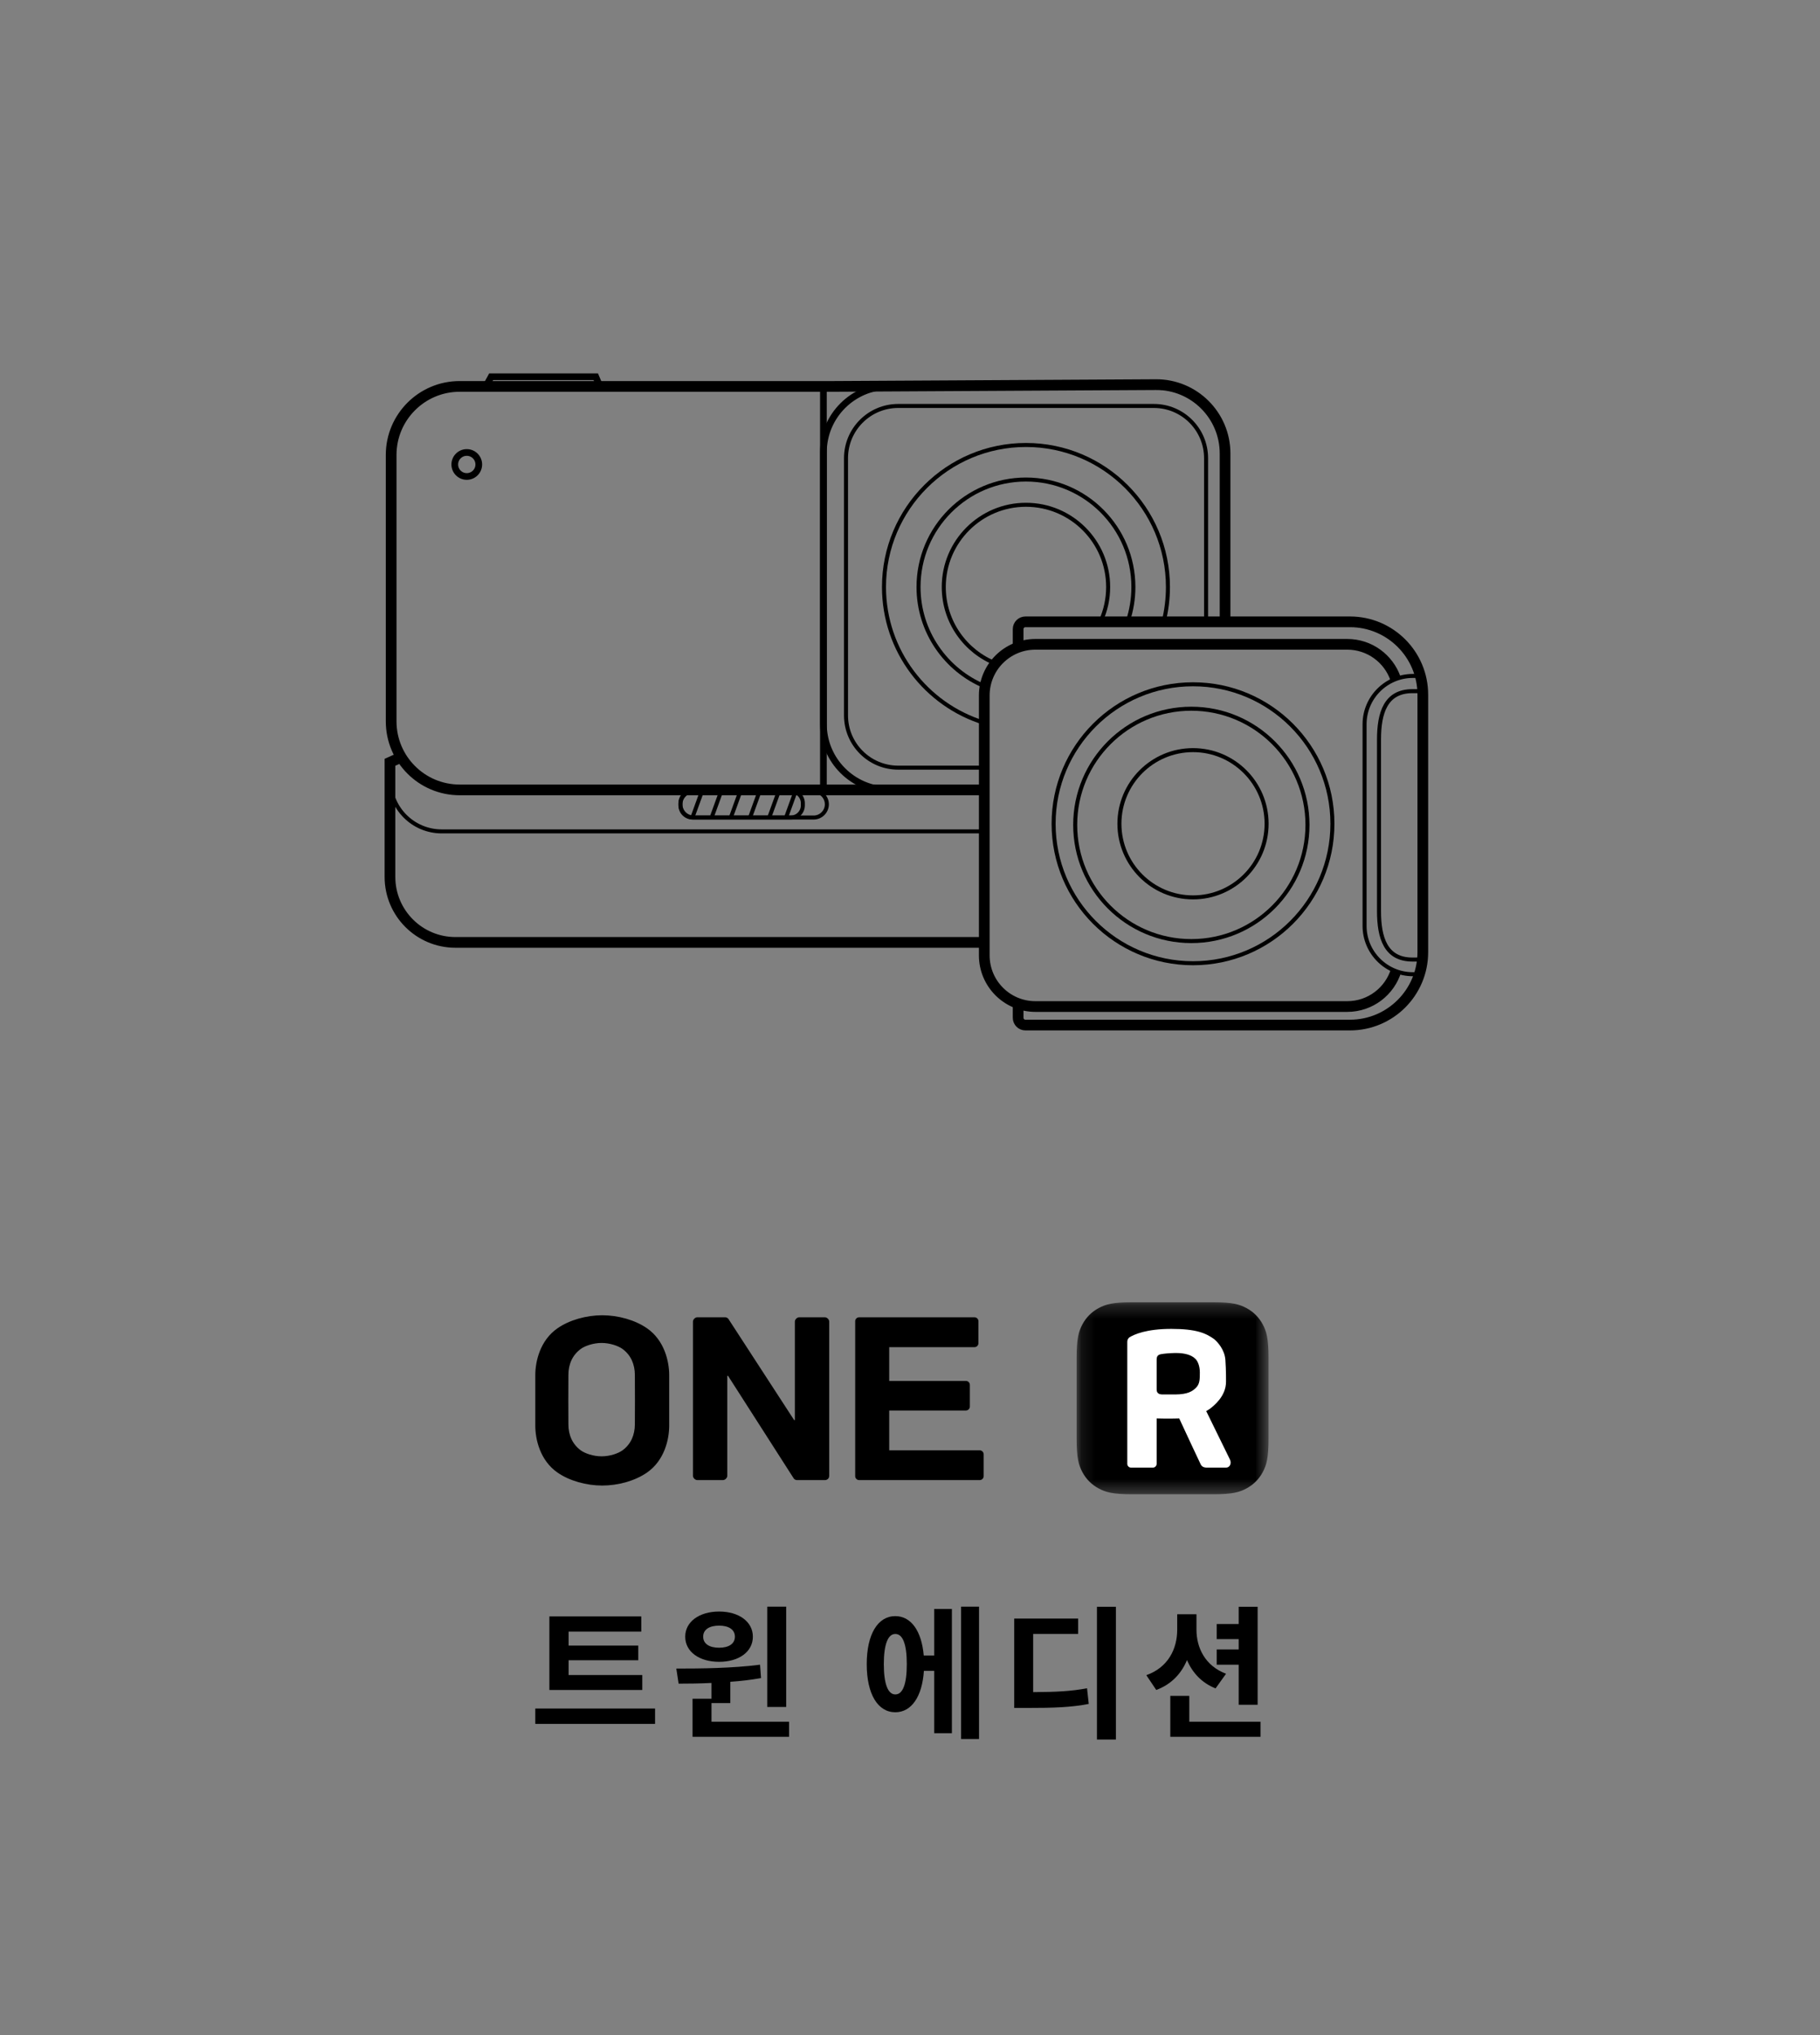 <?xml version="1.0" encoding="UTF-8"?>
<svg width="136px" height="152px" viewBox="0 0 136 152" version="1.1" xmlns="http://www.w3.org/2000/svg" xmlns:xlink="http://www.w3.org/1999/xlink">
    <rect x="0" y="0" width="136" height="152" fill="#808080" stroke="none"/>
    <title>Desktop_icon_one r twin_kr</title>
    <defs>
        <polygon id="path-1" points="0.14 0.267 14.478 0.267 14.478 14.605 0.14 14.605"></polygon>
    </defs>
    <g id="切图" stroke="none" stroke-width="1" fill="none" fill-rule="evenodd">
        <g id="Desktop/icon/one-x2" transform="translate(29, 28)">
            <g id="编组" stroke="#000000">
                <path d="M62.544,18.444 L62.544,5.873 C62.544,3.019 60.223,0.711 57.369,0.727 L33.236,0.861 L5.349,0.861 C2.522,0.861 0.229,3.154 0.229,5.981 L0.229,25.878 C0.229,28.706 2.522,30.998 5.349,30.998 L44.55,30.998" id="Stroke-7" stroke-width="0.8"></path>
                <path d="M44.494,42.388 L5.034,42.388 C2.331,42.388 0.14,40.197 0.14,37.494 L0.14,28.935 L0.983,28.553" id="Stroke-9" stroke-width="0.8"></path>
                <path d="M0.14,29.75 L0.14,30.233 C0.14,32.366 1.87,34.096 4.003,34.096 L37.63,34.096 L44.481,34.096" id="Stroke-11" stroke-width="0.3"></path>
                <path d="M31.801,33.061 L22.832,33.061 C22.289,33.061 21.845,32.617 21.845,32.074 C21.845,31.531 22.289,31.087 22.832,31.087 L31.801,31.087 C32.343,31.087 32.787,31.531 32.787,32.074 C32.787,32.617 32.343,33.061 31.801,33.061 Z" id="Stroke-13" stroke-width="0.3"></path>
                <path d="M30.091,33.061 L22.747,33.061 C22.251,33.061 21.845,32.655 21.845,32.158 L21.845,31.99 C21.845,31.493 22.251,31.087 22.747,31.087 L30.091,31.087 C30.588,31.087 30.993,31.493 30.993,31.99 L30.993,32.158 C30.993,32.655 30.588,33.061 30.091,33.061 Z" id="Stroke-15" stroke-width="0.3"></path>
                <path d="M4.983,6.691 C4.983,6.196 5.384,5.795 5.88,5.795 C6.375,5.795 6.777,6.196 6.777,6.691 C6.777,7.187 6.375,7.588 5.88,7.588 C5.384,7.588 4.983,7.187 4.983,6.691 Z" id="Stroke-17" stroke-width="0.5"></path>
                <line x1="22.741" y1="33.061" x2="23.459" y2="31.087" id="Stroke-19" stroke-width="0.3"></line>
                <line x1="24.177" y1="33.061" x2="24.894" y2="31.087" id="Stroke-21" stroke-width="0.3"></line>
                <line x1="25.612" y1="33.061" x2="26.329" y2="31.087" id="Stroke-23" stroke-width="0.3"></line>
                <line x1="27.047" y1="33.061" x2="27.764" y2="31.087" id="Stroke-25" stroke-width="0.3"></line>
                <line x1="28.482" y1="33.061" x2="29.2" y2="31.087" id="Stroke-27" stroke-width="0.3"></line>
                <line x1="29.738" y1="33.061" x2="30.455" y2="31.087" id="Stroke-29" stroke-width="0.3"></line>
                <polyline id="Stroke-31" stroke-width="0.5" points="7.307 0.861 7.702 0.14 15.519 0.14 15.826 0.861"></polyline>
                <line x1="32.53" y1="30.998" x2="32.53" y2="0.861" id="Stroke-33" stroke-width="0.5"></line>
                <path d="M44.527,25.981 C40.199,24.643 37.056,20.611 37.056,15.844 C37.056,9.985 41.806,5.235 47.665,5.235 C53.524,5.235 58.274,9.985 58.274,15.844 C58.274,16.729 58.165,17.59 57.961,18.412" id="Stroke-35" stroke-width="0.3"></path>
                <path d="M44.588,23.26 C41.682,22.053 39.637,19.187 39.637,15.844 C39.637,11.41 43.231,7.816 47.665,7.816 C52.098,7.816 55.692,11.41 55.692,15.844 C55.692,16.74 55.546,17.601 55.275,18.407" id="Stroke-37" stroke-width="0.3"></path>
                <path d="M45.429,21.566 C43.142,20.671 41.523,18.447 41.523,15.844 C41.523,12.452 44.273,9.702 47.665,9.702 C51.057,9.702 53.807,12.452 53.807,15.844 C53.807,16.738 53.615,17.589 53.271,18.355" id="Stroke-39" stroke-width="0.3"></path>
                <path d="M44.442,30.998 L37.457,30.998 C34.736,30.998 32.53,28.792 32.53,26.071 L32.53,5.788 C32.53,3.067 34.736,0.861 37.457,0.861 L57.618,0.861 C60.339,0.861 62.544,3.067 62.544,5.788" id="Stroke-41" stroke-width="0.5"></path>
                <path d="M44.466,29.336 L38.12,29.336 C35.965,29.336 34.218,27.589 34.218,25.434 L34.218,6.223 C34.218,4.068 35.965,2.321 38.12,2.321 L57.222,2.321 C59.377,2.321 61.124,4.068 61.124,6.223 L61.124,18.373" id="Stroke-43" stroke-width="0.3"></path>
                <path d="M47.08,20.317 L47.08,18.989 C47.08,18.688 47.324,18.444 47.626,18.444 L71.875,18.444 C74.882,18.444 77.32,20.882 77.32,23.889 L77.32,43.117 C77.32,46.124 74.882,48.562 71.875,48.562 L47.626,48.562 C47.324,48.562 47.08,48.318 47.08,48.017 L47.08,47.124" id="Stroke-45" stroke-width="0.8"></path>
                <path d="M75.333,44.457 C74.861,46.031 73.401,47.178 71.674,47.178 L48.37,47.178 C46.261,47.178 44.55,45.467 44.55,43.357 L44.55,23.944 C44.55,21.834 46.261,20.124 48.37,20.124 L71.674,20.124 C73.343,20.124 74.761,21.193 75.281,22.684" id="Stroke-47" stroke-width="0.8"></path>
                <path d="M51.344,33.612 C51.344,28.82 55.23,24.934 60.022,24.934 C64.815,24.934 68.701,28.82 68.701,33.612 C68.701,38.405 64.815,42.29 60.022,42.29 C55.23,42.29 51.344,38.405 51.344,33.612 Z" id="Stroke-51" stroke-width="0.3"></path>
                <path d="M49.731,33.526 C49.731,27.773 54.395,23.109 60.148,23.109 C65.901,23.109 70.565,27.773 70.565,33.526 C70.565,39.28 65.901,43.944 60.148,43.944 C54.395,43.944 49.731,39.28 49.731,33.526 Z" id="Stroke-53" stroke-width="0.3"></path>
                <path d="M54.649,33.526 C54.649,30.489 57.111,28.027 60.148,28.027 C63.185,28.027 65.647,30.489 65.647,33.526 C65.647,36.563 63.185,39.026 60.148,39.026 C57.111,39.026 54.649,36.563 54.649,33.526 Z" id="Stroke-55" stroke-width="0.3"></path>
                <path d="M77.132,22.486 L76.577,22.486 C74.585,22.486 72.968,24.102 72.968,26.095 L72.968,41.155 C72.968,43.148 74.585,44.764 76.577,44.764 L77.066,44.764" id="Stroke-57" stroke-width="0.3"></path>
                <path d="M77.095,23.623 L76.54,23.623 C74.547,23.623 74.047,25.239 74.047,27.232 L74.047,40.059 C74.047,42.052 74.547,43.668 76.54,43.668 L77.028,43.668" id="Stroke-59" stroke-width="0.3"></path>
            </g>
            <g id="编组-3" transform="translate(11, 69)">
                <path d="M21.637,1.387 C21.8,1.387 21.963,1.551 21.963,1.714 L21.963,13.222 C21.963,13.44 21.8,13.548 21.637,13.548 L19.56,13.548 C19.45,13.548 19.342,13.494 19.287,13.385 L14.402,5.759 L14.347,5.759 L14.347,13.222 C14.347,13.385 14.184,13.548 14.021,13.548 L12.108,13.548 C11.945,13.548 11.781,13.385 11.781,13.222 L11.781,1.714 C11.781,1.551 11.945,1.387 12.108,1.387 L14.184,1.387 C14.293,1.387 14.402,1.442 14.457,1.551 L19.342,9.066 L19.396,9.066 L19.396,1.714 C19.396,1.551 19.56,1.387 19.723,1.387 L21.637,1.387 Z M33.207,11.324 C33.372,11.324 33.505,11.457 33.505,11.622 L33.505,13.251 C33.505,13.415 33.372,13.548 33.207,13.548 L24.201,13.548 C24.037,13.548 23.904,13.415 23.904,13.251 L23.904,1.685 C23.904,1.52 24.037,1.388 24.201,1.388 L32.816,1.388 C32.981,1.388 33.114,1.52 33.114,1.685 L33.114,3.321 C33.114,3.485 32.981,3.619 32.816,3.619 L26.447,3.619 L26.447,6.141 L32.176,6.141 C32.34,6.141 32.473,6.274 32.473,6.438 L32.473,8.053 C32.473,8.216 32.34,8.35 32.176,8.35 L26.447,8.35 L26.447,11.324 L33.207,11.324 Z M7.44,9.393 C7.446,8.595 7.446,8.391 7.446,7.626 C7.446,6.862 7.446,6.483 7.44,5.685 C7.434,4.91 7.157,4.224 6.517,3.753 C6.209,3.527 5.585,3.305 4.956,3.305 C4.326,3.305 3.702,3.527 3.396,3.753 C2.758,4.224 2.479,4.91 2.474,5.685 C2.468,6.483 2.468,6.862 2.468,7.626 C2.468,8.391 2.468,8.595 2.474,9.393 C2.479,10.167 2.758,10.855 3.396,11.325 C3.702,11.551 4.326,11.773 4.956,11.773 C5.585,11.773 6.209,11.551 6.517,11.325 C7.157,10.855 7.434,10.167 7.44,9.393 L7.44,9.393 Z M8.353,2.213 C9.65,3.115 10.006,4.682 10.006,5.713 L10.006,7.684 L10.006,9.48 C10.006,10.512 9.65,12.077 8.353,12.981 C7.454,13.607 6.189,13.955 5.002,13.955 C3.817,13.955 2.553,13.607 1.653,12.981 C0.357,12.077 4.97379915e-14,10.512 4.97379915e-14,9.48 L4.97379915e-14,7.684 L4.97379915e-14,5.713 C4.97379915e-14,4.682 0.357,3.115 1.653,2.213 C2.553,1.587 3.817,1.237 5.002,1.237 C6.189,1.237 7.454,1.587 8.353,2.213 L8.353,2.213 Z" id="Fill-1" fill="#000000"></path>
                <g id="编组" transform="translate(40.312, 0)">
                    <mask id="mask-2" fill="white">
                        <use xlink:href="#path-1"></use>
                    </mask>
                    <g id="Clip-4"></g>
                    <path d="M14.046,1.918 C13.765,1.392 13.353,0.979 12.827,0.698 C12.302,0.417 11.78,0.267 10.342,0.267 L4.275,0.267 C2.838,0.267 2.316,0.417 1.79,0.698 C1.264,0.979 0.852,1.392 0.571,1.918 C0.29,2.444 0.14,2.965 0.14,4.403 L0.14,10.47 C0.14,11.908 0.29,12.429 0.571,12.955 C0.852,13.48 1.264,13.893 1.79,14.174 C2.316,14.455 2.838,14.605 4.275,14.605 L10.342,14.605 C11.78,14.605 12.302,14.455 12.827,14.174 C13.353,13.893 13.765,13.48 14.046,12.955 C14.328,12.429 14.478,11.908 14.478,10.47 L14.478,4.403 C14.478,2.965 14.328,2.444 14.046,1.918" id="Fill-3" fill="#000000" mask="url(#mask-2)"></path>
                </g>
                <path d="M47.835,7.152 C47.803,7.152 47.075,7.15 46.937,7.15 C46.8,7.15 46.432,7.181 46.431,6.78 L46.431,4.532 C46.432,4.187 46.653,4.15 46.937,4.115 C47.222,4.079 47.713,4.044 48.073,4.06 C48.51,4.081 49.021,4.185 49.311,4.48 C49.492,4.635 49.658,5.017 49.658,5.5 C49.658,5.982 49.661,6.353 49.386,6.635 C49.11,6.917 48.759,7.143 47.835,7.152 M51.909,12.015 C51.781,11.754 50.401,8.939 50.134,8.393 C50.243,8.332 50.346,8.267 50.443,8.198 C50.68,8.008 51.615,7.3 51.614,6.204 C51.614,6.204 51.625,5.364 51.567,4.569 C51.508,3.776 50.95,3.198 50.713,3.008 C50.102,2.572 49.386,2.255 47.527,2.255 C45.669,2.255 44.758,2.66 44.378,2.897 C44.284,2.991 44.236,3.086 44.236,3.229 L44.236,3.517 L44.236,4.318 L44.236,12.332 C44.236,12.489 44.363,12.617 44.521,12.617 L46.146,12.617 C46.304,12.617 46.431,12.489 46.431,12.332 L46.431,8.942 C46.431,8.942 47.324,8.968 48.005,8.945 C48.042,8.944 48.079,8.941 48.116,8.94 C48.439,9.636 49.675,12.294 49.738,12.405 C49.812,12.533 49.953,12.617 50.186,12.617 L51.615,12.617 C51.895,12.617 52.05,12.304 51.909,12.015" id="Fill-5" fill="#FFFFFF"></path>
            </g>
            <g id="编组-6" transform="translate(11, 92)" fill="#000000">
                <path d="M7.995,6.224 L1.052,6.224 L1.052,0.73 L7.92,0.73 L7.92,1.867 L2.49,1.867 L2.49,2.908 L7.694,2.908 L7.694,4.003 L2.49,4.003 L2.49,5.108 L7.995,5.108 L7.995,6.224 Z M0,8.757 L8.95,8.757 L8.95,7.609 L0,7.609 L0,8.757 Z" id="Fill-9"></path>
                <path d="M17.331,7.491 L18.748,7.491 L18.748,0 L17.331,0 L17.331,7.491 Z M12.545,2.243 C12.545,2.78 13.017,3.069 13.736,3.069 C14.444,3.069 14.916,2.78 14.916,2.243 C14.916,1.706 14.444,1.417 13.736,1.417 C13.017,1.417 12.545,1.706 12.545,2.243 L12.545,2.243 Z M11.203,2.243 C11.203,1.127 12.255,0.365 13.736,0.365 C15.217,0.365 16.258,1.127 16.258,2.243 C16.258,3.37 15.217,4.121 13.736,4.121 C12.255,4.121 11.203,3.37 11.203,2.243 L11.203,2.243 Z M18.962,8.596 L18.962,9.723 L11.751,9.723 L11.751,6.879 L13.167,6.879 L13.167,5.699 C12.298,5.742 11.45,5.752 10.71,5.752 L10.538,4.625 C12.33,4.625 14.723,4.604 16.794,4.336 L16.869,5.334 C16.108,5.473 15.345,5.559 14.573,5.613 L14.573,7.201 L13.167,7.201 L13.167,8.596 L18.962,8.596 Z" id="Fill-11"></path>
                <path d="M31.818,9.884 L33.159,9.884 L33.159,0 L31.818,0 L31.818,9.884 Z M27.761,4.293 C27.761,2.78 27.45,2.039 26.903,2.039 C26.366,2.039 26.044,2.78 26.044,4.293 C26.044,5.817 26.366,6.557 26.903,6.557 C27.45,6.557 27.761,5.817 27.761,4.293 L27.761,4.293 Z M29.811,0.172 L31.131,0.172 L31.131,9.455 L29.811,9.455 L29.811,4.797 L29.038,4.797 C28.909,6.729 28.105,7.888 26.903,7.888 C25.594,7.888 24.767,6.536 24.767,4.293 C24.767,2.06 25.594,0.708 26.903,0.708 C28.072,0.708 28.867,1.803 29.027,3.649 L29.811,3.649 L29.811,0.172 Z" id="Fill-13"></path>
                <path d="M41.969,9.927 L43.386,9.927 L43.386,0.011 L41.969,0.011 L41.969,9.927 Z M37.204,6.385 C38.932,6.375 40.037,6.321 41.229,6.096 L41.357,7.265 C40.016,7.523 38.761,7.566 36.657,7.566 L35.788,7.566 L35.788,0.891 L40.563,0.891 L40.563,2.039 L37.204,2.039 L37.204,6.385 Z" id="Fill-14"></path>
                <path d="M52.561,4.336 L50.919,4.336 L50.919,3.198 L52.561,3.198 L52.561,2.426 L50.919,2.426 L50.919,1.299 L52.561,1.299 L52.561,0.011 L53.977,0.011 L53.977,7.33 L52.561,7.33 L52.561,4.336 Z M54.192,8.596 L54.192,9.723 L47.452,9.723 L47.452,6.664 L48.869,6.664 L48.869,8.596 L54.192,8.596 Z M50.833,6.106 C49.803,5.699 49.105,4.937 48.697,3.992 C48.279,5.001 47.528,5.806 46.401,6.224 L45.66,5.119 C47.292,4.54 47.967,3.155 47.967,1.717 L47.967,0.569 L49.406,0.569 L49.406,1.717 C49.406,3.069 50.05,4.421 51.616,5.012 L50.833,6.106 Z" id="Fill-15"></path>
            </g>
        </g>
    </g>
</svg>